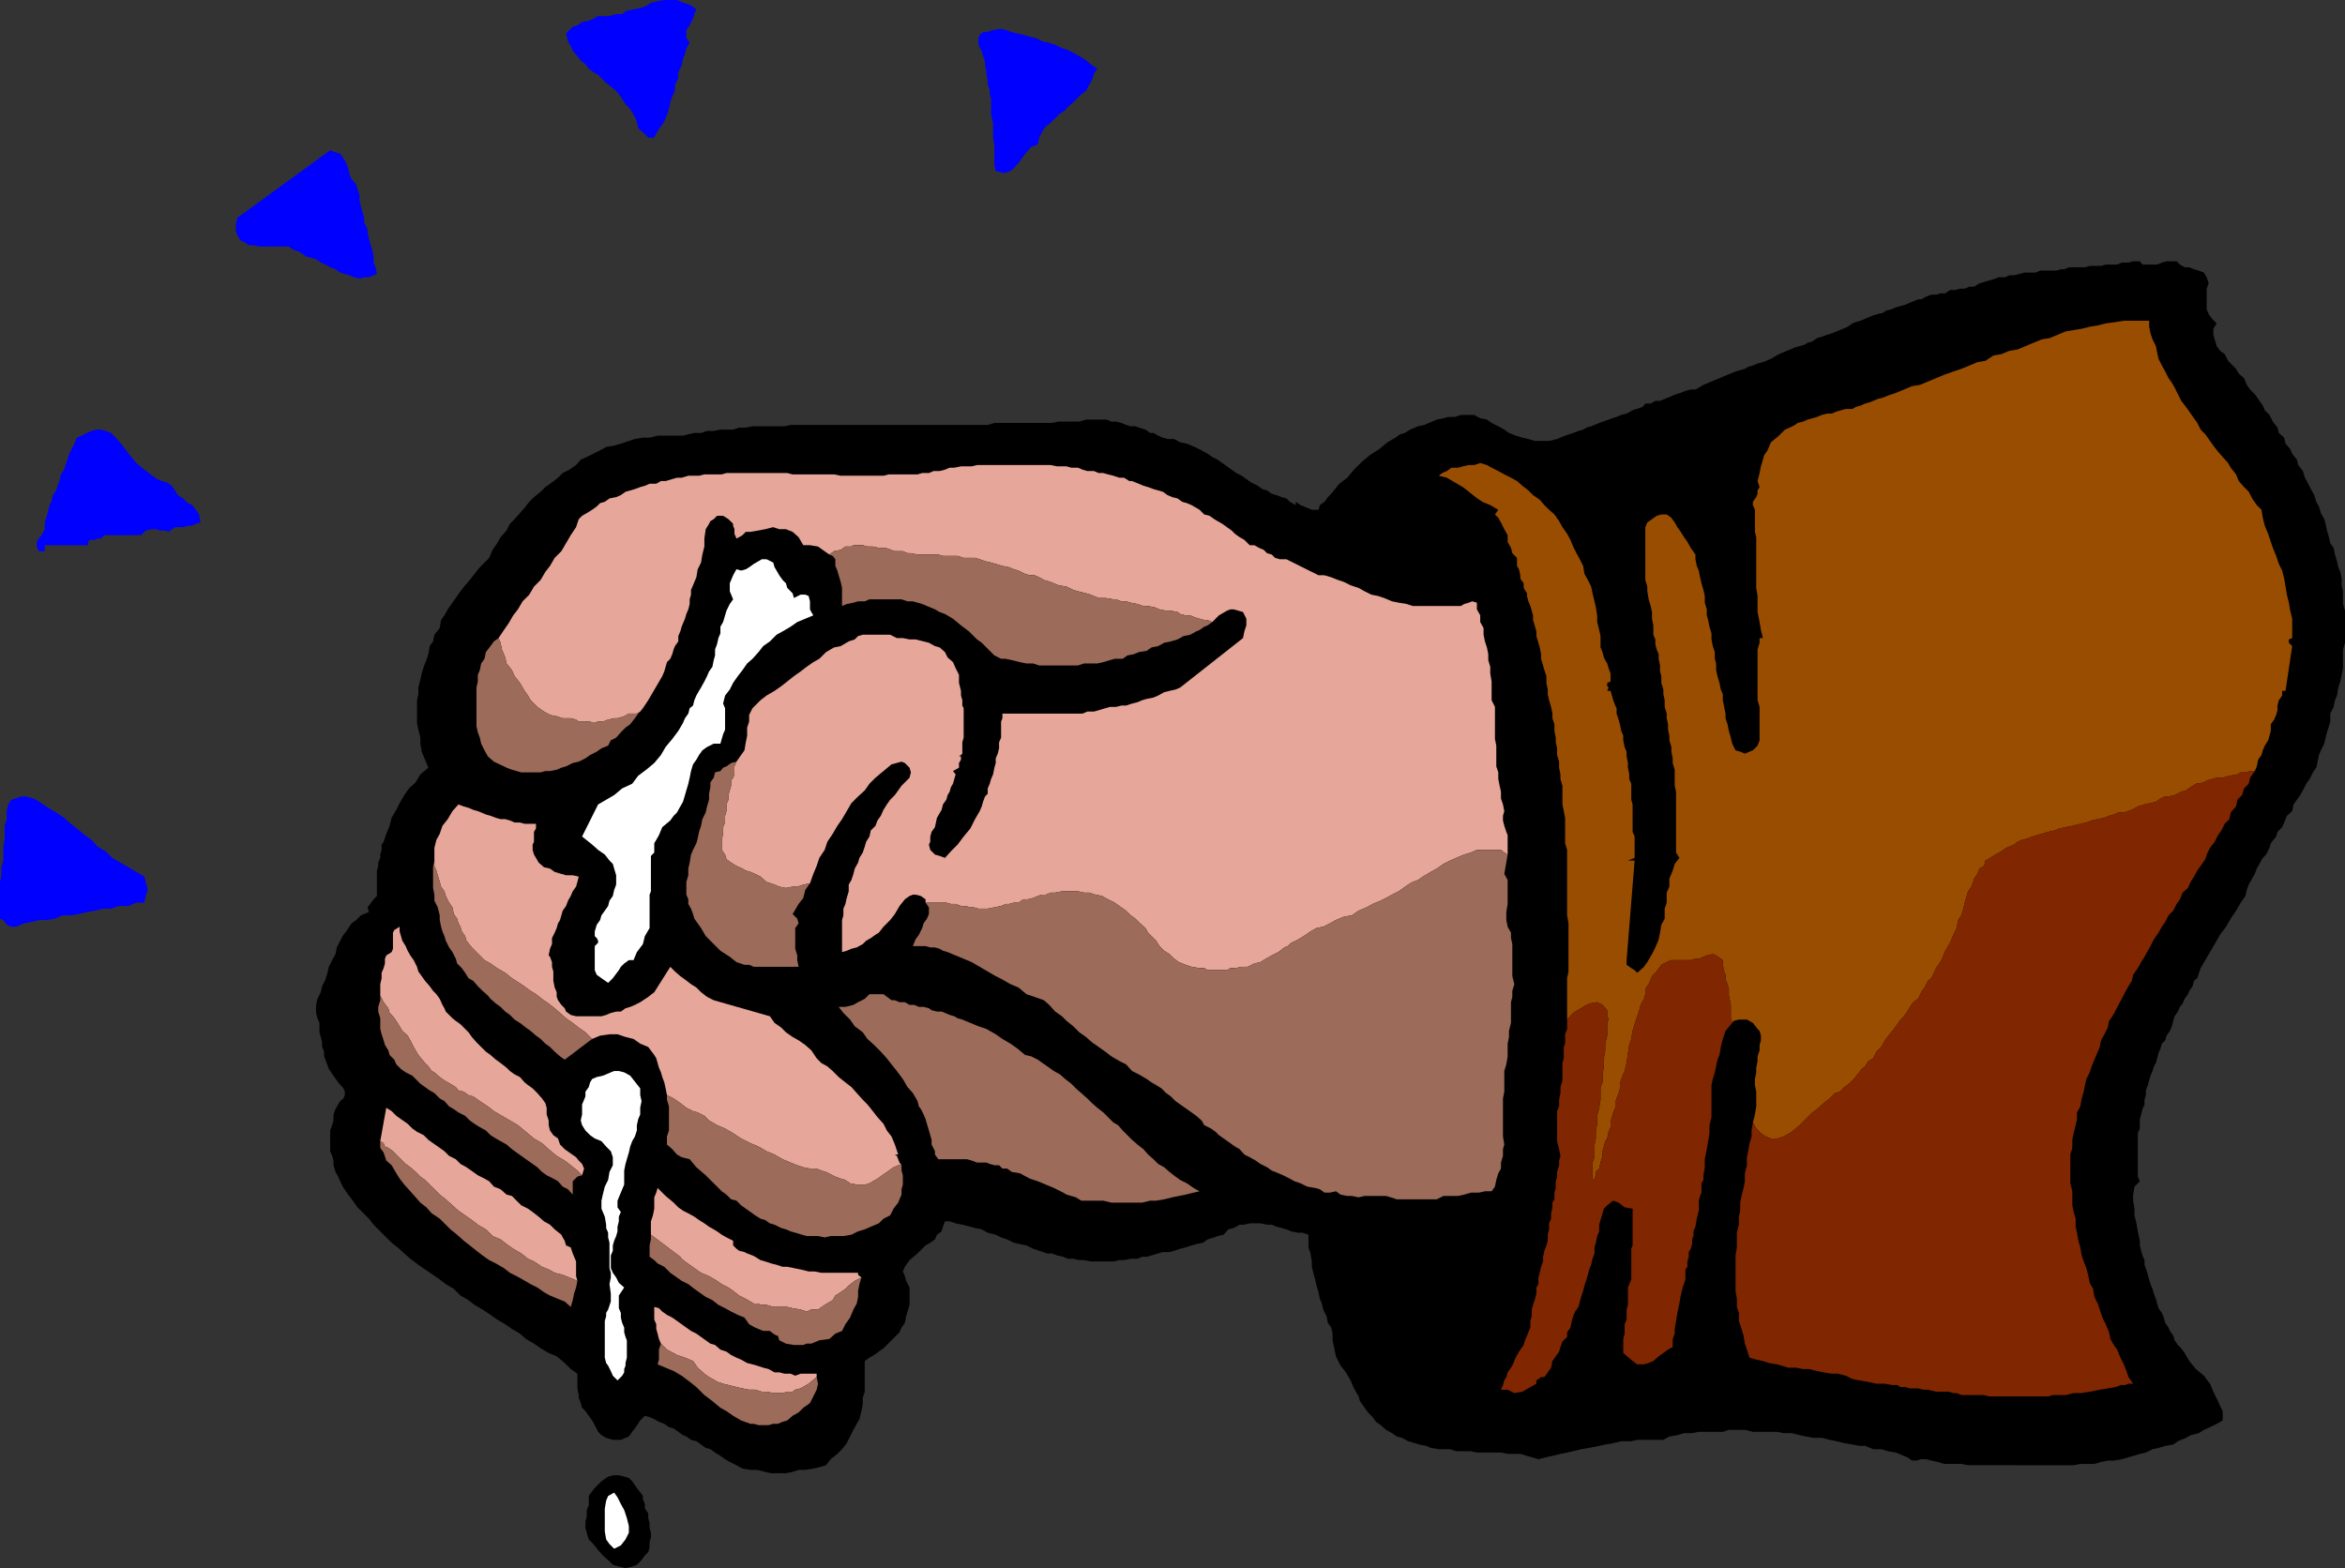 <svg xmlns="http://www.w3.org/2000/svg" width="350.902" height="234.703"><rect width="100%" height="100%" fill="#333333" stroke="none"/><path fill="#00f" d="m104.203 1.402-.3.7-.2.699-.3.5-.2.5-.5.699v1.203l.5.7-.5.8-.203.899-.297.699-.203 1-.5 1v.902l-.5 1v.899l-.398.8-.301.899-.2 1-.3.902-.399 1-1 1.399-.5 1H97l-1-1-.5-.399-.2-1-.3-.703-.398-.7-.301-.5-.7-.698-.5-.801-.5-.7-.398-.5-1.5-1.199-1.203-1.199-.7-.402-.698-.5-.5-.7-.7-.5-.5-.699-.699-.8-.3-.7L85 6.203 84.703 5l1-1 .7-.2.699-.5 1-.198.699-.301.699-.399h1.703l1-.3h.899l.699-.5 2-.399.902-.3.7-.5 1-.2 1-.203h1.898l.902.402 1 .301 1 .7m60 8.897-.5.7-.3 1-.403.703-.5.899-.7.5-1.198 1.199-.801.699-.399.5-.8.5-.7.703-.699.7-.703.5-.5.699-.5 1-.2 1-1 .398-.698.8-.7.903-.5.7-.699.8-.5.399-1 .3-1.203-.3-.2-.899v-2.902l-.198-1.2v-2.199l-.301-1.199v-2.402l-.2-.7v-.699l-.3-.699V12l-.2-.797V10.5l-.199-.7v-.698l-.3-.7-.2-.8-.3-.399-.2-.8v-.7l.2-.5.5-.402h.5l1-.301 1.199-.2.699.2.902.3.801.2.899.203 1 .297.898.203 1 .5 1 .2.902.3 1 .5.7.2 1 .5.898.5.703.398 1 .8 1 .7M53.3 27.602l.2.699.3.902V30l.2.902.203.7.297 1v.699l.5 1v.5l.203.902.2.7.3 1 .2 1v.898l.3.699.2 1-.5.203-.7.297H54.5l-.7.203-.8-.203-.7-.297-.698-.203-.7-.2-.699-.5-.8-.3-.7-.398L48 39.3l-.7-.5-.698-.2-.801-.199-.399-.3-.8-.5-.7-.2-.699-.5h-4.3l-1-.199h-.7l-.703-.5L36 36l-.5-.797-.2-.703v-.898l.2-1L49.402 22.5l.801.3.7.2.5.703.398.7.3.8.2.899.3.699.7.8"/><path d="m330.5 42.402-.297.801v3.098l.297.699.5.703.703.7-.5.8v.899l.2.699.3 1 .5.699.7.5.5 1 .699.703.5.5.398.7.8.699.403 1 .5.699.7.699.5.703.699 1 .3.7.7.699.5 1 .699.898.199.8.8.7.2.902.703.801.297.7.703.898.2.8.699.899.3 1 .5.902.399.801.5.899.3 1 .399.699.3 1 .5.902.2.7.203 1 .297 1 .203.898.5.699.2 1 .3 1 .2.902.3.7.2 1v1l.199.898v1.902l.3 1v4.801l-.3 1V100l-.399 2-.3.902-.2 1.2-.3.699-.2 1-.5 1V108l-.203.703-.297.899-.203.8-.2.899-.5 1-.3.699-.2 1-.198.902-.5.7-.5 1-.5.699-.5 1-.399.699-.5.703-.5.7-.203 1-.797.699-.402 1-.301.699-.7.699-.198.703-.801 1-.2.7-.5 1-.5.5-.398.699-.5.898-.3.8-.403.7-.5.902-.297.801-.203.899-.7 1-.698 1.199-.801 1.199-.7 1.203-.898 1.2-.8 1.398-.7 1.199-.703 1.203-.7 1.2-.5 1.5-.5.398-.198.8-.5.7-.2.5-.5.699-.3.703-.399.5-.3.7-.5.699-.2.699-.203.8-.297.7-.5.699-.203.703-.5.5-.2.7-.3.699-.2.8-.198.7-.301.5-.2.699-.3.699-.2.703-.199.7-.3.8v.7l-.2.699v.699l-.3.699-.2.8-.199.7v1.402l-.3.7v6.5l.3.699-.8.8-.2 1.2v.902l.2 1.2v1l.3 1.199.2 1.199.3 1.402v.7l.2.8.199.7.3.699v.699l.2.5.3 1 .2.699.199.703.3.7.2.699.3.8.399 1.399.5.699.3.703.2.797.5.703.203.5.5.7.2.699.5.699.5.5.5.699.699 1.203 1 1.2 1.199 1 .902 1.199.5 1.199.7 1.402.3.7.399.8v1.399l-.899.5-1 .5-.902.398-.801.5-1.2.3-.698.403-1.2.5-.699.5-1.203.2-1 .3-.898.2-1 .5-.899.199-1 .3-.703.2-1 .3-1.2.2h-.898l-1 .199-1 .3h-2.101l-1 .2H294.5l-1-.2h-2.598l-1-.3-.902-.2-.797-.199h-.703l-.7.2h-.698l-.7-.5-.5-.2-1.199-.5-1.203-.199-1-.3h-1.2l-1.198-.5h-.899l-1-.2L276 216l-1.2-.297-1-.203-1.198-.297h-1.2l-1.199-.203-.902-.2-1.2-.3h-1.199l-1-.2h-3.601l-1.2-.3h-2.398l-.902.3h-3.598l-1 .2H252l-1 .3-1.2.2-.898.5H245l-.898.203h-1.5l-1.2.297-1.199.203-.902.2-1.5.3-1.2.2-1.199.3-.902.2-1 .199-1.2.3-.898.2-1.199.3-1-.3-.703-.2-1-.3h-1.898l-1-.2H221l-.898-.199h-2.2l-.902-.3h-1.7l-1.198-.2-.7-.3-1-.2-.699-.203-1-.297-.902-.5L209 215l-.7-.5-.898-.5-.8-.7-.7-.5-.5-.698-.699-.7-.5-.699-.703-1-.2-.703-.698-1.2-.5-1.198-.7-1.2-.8-1-.7-1.402-.199-1-.3-1.398v-1l-.2-.899-.5-.703-.203-1-.5-1-.2-.898-.3-.7-.2-1-.3-1-.2-.902-.198-.7-.301-1.198v-.801l-.2-1.2-.3-.898v-1.902l-.899-.301h-.699l-1-.2-.703-.3-.7-.2-.8-.198-.7-.301h-.698l-1-.2H187l-.797.2h-.703l-.898.5-.801.199-.7.8-.898.2-.5.203-1 .297-.703.5-1 .203-.7.2-.898.3-.8.2-.899.3-.703.2h-1l-.7.199-1 .3-.698.2h-.7l-.699.3h-1l-1 .2h-.703l-.898.199h-3.399l-1-.2h-.703l-.898-.199h-.801l-.7-.3-.898-.2-.8-.3h-.7l-1.203-.399-.898-.3-1-.5-1-.2-.899-.203-1-.5-.902-.297-.801-.402-1.2-.301-.898-.5-1-.2-.699-.198L144 183.3l-1-.2-.898-.3h-.7l-.3.8-.2.7-.699.5-.3.699-.7.5-.703.402-1.2 1.2-1.198 1-.7 1-.3.699.3.699.2.703.5 1v2.598l-.301 1-.2.699-.199 1-.5.703-.3.7-2.399 2.398-.703.5-.7.5-.698.402-.7.5v4.598l-.3.902v1l-.2 1-.3 1.2-.399.699-.5.898-1 2-.703.902-.7.7-1 .8-.698.899-1 .3-.899.2-1.203.199h-1l-.898.3-1 .2h-2.2l-.902-.2-1.2-.3h-1l-1.198-.2-.899-.5-1-.5-.703-.398-.7-.5-.8-.5-.7-.5-.698-.199-1.399-1-.8-.203-.7-.5-.5-.2-.703-.5-.7-.5-.698-.198-.7-.5-.8-.301-.7-.399-.699-.3-.703-.2-.7.7-.8 1.199-.398.5-.5.699-.5.203-.7.297h-1.199l-1-.297L90 214.8l-.5-.5-.5-1-.398-.7-1-1.398-.5-.5-.2-.703-.3-.797v-.402l-.2-1v-2.2l-1-.699L84.5 204l-1.2-1-1.198-.5-1.2-.7-1-.698-1.199-.7-.902-.8-1.2-.7-1-.699-1.199-.703-1-.7-1.199-.8-1.203-.7-.898-.698-1.2-.7-1-1-1.199-.699-.902-.703-1-.7-1.2-.8-1-.7-1.199-.898-.902-.8-1-.899-.898-.703-2.7-2.7-.699-.898-1-1-.703-.699-.7-1-.698-.902-.7-1-.5-1-.3-.7-.399-.699-.3-1v-.699l-.2-.703-.3-.7v-3.097l.3-.8.2-.7v-.902l.3-.801.399-.7.3-.5.5-.398.2-.5v-.5l-.2-.5-.8-.902-1.399-2-.5-1.398-.203-.5v-.7l-.297-.699V156l-.203-.797-.2-.703v-1.398l-.3-.7-.2-.8v-1.2l.2-.902.5-1 .203-.898.5-1 .297-1 .203-.899.5-1 .5-.902.2-1 .5-1 .5-.899.398-.5.8-1.199.7-.5L54 137l1.203-.5-.203-.7.402-.5.5-.698.5-.5V130.3l.2-.7v-.5l.3-.699v-.5l.2-.699v-.8l.3-.403.399-1.2.5-1.198.3-1.2.7-1.199.5-1L60.5 119l.703-1 1-.898.7-1.2 1.199-1-.5-1.199-.5-1.203-.2-1.2v-.898l-.3-1.199-.2-1v-3.402l.2-.899v-1l.3-1.199.2-.902.3-1 .399-1 .3-.899.2-1.199.5-.703.199-1 .8-1 .2-1.2.5-.698.5-.899.703-1 .7-1 .5-.703.699-.898.699-.801.699-.899.8-1 1.403-1.402.5-1.2.7-1 .5-.898.898-1 .5-1 .699-.699.8-.902.7-.801.703-.898.7-.7 1-.8.699-.7 1-.699.898-.703.703-.7 1-.5 1-.698.7-.801.898-.399 2-1 .902-.5 1.2-.199 1-.3L94.101 66l.898-.297 1.203-.203h1l1.2-.297h3.8L103 65l.902-.2h1l.899-.3h1l1-.2h1.902l.899-.3h1l1-.2h4.8l.899-.198h29.5l1-.301h8.601l1-.2h3.098l1-.3h3.102l.699.3H167l.8.2.7.3.703.2h.7l.5.199 1 .3.699.5h.5l.699.403.699.297.703.203h1l.899.5 1 .2 1.199.5 1 .5.902.5.7.5.8.398 2.797 2 .8.402.7.5.703.5 1 .5.7.5.699.2.699.5.699.199.8.3.7.2.5.5.902.5v-.5l.7.5 1 .398.699.3h1l.199-.698.703-.5.5-.7.5-.5 1.2-1.5 1.199-.902 1-1.2 1.199-1.198 1.199-1 1.402-.899 1.2-1 1.199-.703.699-.5.703-.2.797-.5.703-.3.5-.2.899-.198.699-.301.5-.2.699-.3 1-.2.703-.199h1l.899-.3h2l.898.5 1 .199.703.5 1 .5.899.5.699.5 1 .402 1 .297.902.203 1 .297h2.098l1.199-.297 1.203-.5 1.2-.402.8-.301.7-.2.5-.3.699-.2 1.199-.5 1.402-.5.5-.198.7-.2.699-.3.8-.2.899-.5 1.5-.5.402-.5H247l.703-.402h.7l2.398-1 .699-.2.703-.3.797-.2h.703l1.2-.698 3.597-1.5 1.203-.5 1.399-.399.5-.3.699-.2.699-.3.8-.2 1.2-.5 1.203-.703 2.399-1 1.398-.398.5-.301.703-.2.7-.5.699-.199.8-.3.7-.2 2.398-1 .703-.5.5-.199.7-.203.699-.297.5-.203.699-.297L281 47l.8-.2.403-.3.797-.2.703-.3 1.399-.398.699-.301.5-.2.699-.3h.5l.703-.399.797-.3h.703l.7-.2h.699l.699-.5h.8l.7-.199H294l.703-.3h.7l.8-.5.7-.2.699-.203 1-.297.398-.203h1l.703-.297h.7l.8-.203.7-.2h1.699l.699-.3h2.402l.7-.2h.5l.699-.3H312l.703-.2h1.7l.699-.198h1.699l.699-.301h1l.703-.2h1l.399.5h2.199l.699-.3.703-.2h1.5l.5.5.7.399h.699l.699.3.699.2.8.3.403.7.297.902"/><path fill="#994d00" d="M241 102v-1.2l-.297-.8-.203-.7-.297-.5-.203-.398-.2-.8-.3-.7v-1.699l-.2-.902-.3-1.2v-1l-.2-1.199-.198-.902-.301-1.2-.2-1-.5-1-.5-.898-.199-1.199-.5-1-.5-.902-.5-1-.402-1-.5-.899-.7-1-.5-.902-.698-1-.801-.7-.7-.698-.699-.801-1-.7-.699-.699-.902-.699L227 72l-.898-.5-1-.5-.899-.5-1-.5-.703-.398-1-.301-.898.3h-.801l-.899.2-.699.199h-1l-.703.5-.7.3-.5.403 1.2.297 1.203.703 1.2.7.898.699 1 .8 1 .7 1.199.5 1.203.699-.5.699.5.5.399.703.5 1 .5.899v1l.5.898.199.8.699.7v1.203l.3.5.2.899v.5l.5.699V88l.5.8v.403l.203.797.297.703.203.7.2.699v.699l.3 1 .2.699v.703l.3 1 .2.7.199 1v.699l.3 1 .2.699.3.902v1l.2 1v.7l.199.898.3 1 .2 1v.699l.3.902v1l.2 1v.7L233 112v1l.3 1v.902l.2 1v.7l.3 1v2.8l.2 1 .203 1v3.801l.297 1V137l.203 1.203v7.2l-.203 1v6.199l.902-1 1.5-.899.899-.5L239 150l.8.402.7.801v.7l.203.699-.203.5V155l-.297 1.203v1l-.203 1.2v1.199l-.2 1.199V162l-.3.703v1.899l-.2 1.199L239 167v1.203l-.2 1v1.2l-.198.898v1.902l-.301.797v2.402l.3.2v-.2l.2-.5v-.5l.5-.5.199-.902.3-1v-.7l.2-.698.203-.801.297-.399.203-1 .297-.699V168l.203-.797.2-.703.3-.7v-.698l.2-.7.3-.8.2-.7v-.699l.199-.703.5-1.2.3-1.198.2-1.5.199-1.2.3-.902.2-1.2.3-1 .399-1.198.3-.899.2-.8.5-.903.203-.7v-.8l.5-.7.5-1.198.7-.7.699-1 .8-.402.7-.297H253l.703-.203h.5l1.2-.5.898-.2.5.2 1 .703v.7l.199 1 .203.5v.699l.297.699.203.699v1l.297 1.402v2l.203.7.2-.301.8-.2h1.2l.898.5.699.899.3.3.2.7v.703l-.2.7v.8l-.3.899v.699l-.2 1v.699l-.198 1v.902l.199 1v2.2l-.2 1.199-.3 1.199.5.902.699.7.703.5.797.3h.902l1-.3 1.2-.7 1.199-1 1.902-1.902.7-.5 1-.898.898-.7.8-.8.7-.2.699-.699.703-.5.7-.703.8-1 .399-.5.5-.398.5-.801.699-.399.5-1 .699-.699.703-1.203.797-1 .402-.5 1-1.398.5-.5.5-.7.399-.699.5-.703.699-.5.5-1 .5-.7.5-1 .5-.398.402-.8.301-.7.5-.699.399-.703.5-1.2.699-1.198.5-1.2.5-1 .199-1.199.5-.703.3-1 .2-.898.203-.7.297-1 .5-.699.203-.5.2-.703.5-.7.3-.8.7-.398.199-.801.699-.399.8-.5.899-.5.703-.5 1.2-.5.5-.402.699-.297.8-.203.7-.297.699-.203.699-.2 1-.3.902-.2.801-.3.899-.2 1-.198 1.199-.301.902-.2.797-.3.902-.2 1-.199.7-.3.699-.2.699-.3h.8l1.2-.399.902-.5 1-.3.899-.2.8-.203.7-.5.699-.297h.5l.902-.203 1-.5.7-.2.699-.5.8-.5 1.2-.198.402-.301.797-.2.703-.199h.899l1-.3 1.199-.2.5-.3H336l.703-.2h.7l.3-.699.2-1 .5-.703.199-.7.3-.698.5-.801.399-1.399v-1l.5-.699.3-.703.2-.7v-.698l.199-.801.5-.7v-.699h.5l1-6.699-.5-.5v-.5l.5-.203v-2.898l-.297-1.2-.203-1.199-.297-1.203-.203-1.2-.2-1.198-.3-1.2-.5-1-.398-1.199-.5-1.203-.301-.898-.399-1.2-.5-1.199-.3-1.203-.2-1.2-.699-.698-.703-1-.5-1-.7-.7L335 72l-.398-1-.801-1-.399-.7-.8-.898-.7-.8-.699-.899-.5-.703-.703-1-.7-.7-.5-1-.5-.698-.698-1-.5-.7-.7-.902-1-2-.402-.7-.5-.698-.5-1-.5-.899-.5-1-.2-.902-.198-1-.5-1-.301-.899-.2-1V48h-3.8l-1.2.203-1.5.2-1.199.3-1.199.2-1.203.3-2.398.399-2.399 1-1.203.199-3.598 1.5-1.199.199-1.203.5-1.2.203-1.198.797-1.2.203-1.199.5-1.203.5-1.2.399-1.398.5-1.199.5-1.203.5-1.2.5-1.198.199-2.399 1-1.203.402-.7.297-.8.203-.7.297-.5.203-.698.2-.7.3-.699.2-.5.3h-1l-.703.2-.7.199-.698.3h-.7l-.8.2-.7.3-.699.2-.703.199-.7.3-.8.2-.398.3-.801.399-.7.3-.5.5-.398.403-1.203 1-.5 1.2-.5.699-.2.699-.3 1-.2 1L263 72l.3.902-.3.5v.5l-.2.5-.5.7v.5l.302.699v3.3l.199.801V88l.199 1.203v2.399l.3 1.5.2 1.199.3 1.199h-.5v.703l-.3 1v7.598l.3 1v5l-.3.8-.7.7-.5.199-.698.3-.7-.3-.699-.2-.5-1-.203-.898-.297-1-.203-1-.297-.902v-.7l-.203-1-.2-1v-.898l-.3-.699-.2-1-.3-1-.2-.902v-1l-.198-.7v-1l-.301-.898-.2-1v-.902l-.3-1-.2-1-.199-.7v-.898l-.3-1v-1l-.2-.902-.3-1-.2-.899-.199-1-.3-.699-.2-1V83L253 82l-.5-.898-.5-.7-.5-.8-.5-.7-.398-.699-.5-.703-.7-.5h-.8l-.7.203-.699.5-.703.5-.297.7V86.8l.297 1v.699l.203 1.203.297 1 .203.899v1l.2 1V95l.3.703v.7l.2.8.3.7v.699l.2 1v.898l.199.703v1l.3 1v.7l.2.898v1l.3 1v.699l.2.902v.801l.199.899v.699l.3 1v.699l.2 1v.703l.3 1v2.399l.2.898v9.102l.5.8-.7.899-.3 1-.5 1.199v1.203l-.399.899v1.5l-.3.898v1.5l-.5.902-.2 1.2-.199 1-.5 1.199-.5 1L246.5 144l-.5.703-1 .899-.398-.399-.5-.3-.7-.5v-.7l1.2-14.902h-1l1-.399v-3.199l-.301-.703v-4.098l-.2-.699v-2.402l-.3-.7v-.699l-.2-1v-.699l-.199-1v-.703l-.3-.7-.2-1v-.698l-.3-.7-.2-1-.199-.699-.3-.902V106l-.2-.398-.3-.801-.2-.7-.203-.699h-.5l.203-.5-.203-.199v-.5l.5-.203"/><path fill="#802600" d="m287 149.5-.7.5-.5.703-.398.7-.5.699-.5.5-1 1.398-.402.5-.797 1-.703 1.203-.7.7-.5 1-.698.398-.5.8-.5.399-.399.5-.8 1-.7.703-.703.5-.7.7-.698.199-.801.8-.899.7-1 .898-.699.5-1.902 1.902-1.2 1-1.199.7-1 .3H265l-.797-.3-.703-.5-.7-.7-.5-.902-.198 1.203v.899l-.301 1-.2 1.199-.199.902v1.2l-.3 1.199v1.199l-.2 1-.3 1.199-.2 1v1.203l-.199.899v1.199l-.3 1.199v2.203l-.2 1.2v5.3l.2 1.2v1.199l.3.898v1.203l.399 1.2.3 1 .2 1.199.3.898.399 1.203 1 .297 1 .203.902.297 1.2.203.699.2 1 .3h1.199l1 .2h.902l1.2.3 1 .2 1.199.199H275l1.203.3 1 .5 1 .2 1.2.199 1.398.3H282l1.203.2h.7l.5.3h.699l.699.2H287l.8.199h.7l1.203.3h1.899l.699.2h.5l.699.3h3.402l.7.2h8.898l.703-.2h1.899l1.199-.3h1.199l1.203-.2 1.5-.3 2.399-.398.699-.301H318l.5-.2h.703l-.703-1-.297-.898-.402-1-.5-1-.5-1.203-.5-.7-.5-.898-.2-1-.5-1.199-.5-1-.398-1.203-.3-.898-.5-1-.2-1.2-.5-.902-.203-1-.297-1.2-.402-1-.301-.898-.2-1.199-.3-1-.2-1.203-.198-.898v-1.2l-.301-1-.2-1v-2.101l-.3-1.2v-4.3l.3-1v-1.2l.2-1 .3-1.199.2-.902v-1l.5-.898.199-1.2.3-1 .2-1 .203-.902.5-1 .297-.898.402-1 .301-.7.5-1.199.2-1 .5-.902.5-1 .199-1 .5-.7.5-.898.398-.8.5-.903.5-1 .5-.898.5-.801.203-.899.7-1 .5-.902.5-.797.5-.902.398-.7.5-1 .699-1 .5-.898.5-.703.5-1 .703-.7.5-1 .5-.698.399-1 .8-.7.399-.902.5-.797.5-.902.5-.7.699-1 .203-.699.5-1 .7-.902.5-1 .5-.7.5-1 .699-.698.199-1 .8-.899.2-1 .699-.703.3-1 .7-.7.203-.898.7-1h-.7l-.703.2h-.7l-.5.3-1.198.2-1 .3h-.899l-.703.2-.797.199-.402.3-1.2.2-.8.5-.7.5-.699.199-1 .5-.902.203h-.5l-.7.297-.698.5-.801.203-.899.2-1 .3-.902.5-1.2.399h-.8l-.7.3-.698.2-.7.3-1 .2-.902.199-.797.3-.902.2-1.2.3-1 .2-.898.199-.8.3-.903.2-1 .3-.7.2-.698.203-.7.297-.8.203-.7.297-.5.402-1.199.5-.703.5-.898.5-.801.5-.7.399-.199.8-.699.399-.3.8-.5.7-.2.703-.203.5-.5.7-.297 1-.203.699-.2.898-.3 1-.5.703-.2 1.2-.5 1-.5 1.199-.698 1.199-.5 1.199-.399.703-.5.7-.3.699-.403.8-.5.399-.5 1-.5.699-.5 1m-35.7-5.797h-1.198l-.7.297-.8.402-.7 1-.699.7-.5 1.199-.5.699v.8l-.203.7-.5.902-.2.801-.3.899-.398 1.199-.301 1-.2 1.199-.3.902-.2 1.2-.199 1.5-.3 1.199-.5 1.199-.2.703v.7l-.199.699-.3.8-.2.7v.699l-.3.699-.2.703L241 168v.703l-.297.7-.203 1-.297.398-.203.8-.2.7V173l-.3 1-.2.902-.5.5v.5l-.198.5v.2l-.301-.2V174l.3-.797v-1.902l.2-.899v-1.199l.199-1V167l.3-1.2.2-1.198v-1.899l.3-.703v-1.2l.2-1.198v-1.2l.203-1.199v-1L240.5 155v-1.898l.203-.5-.203-.7v-.699l-.7-.8-.8-.403-1.2.203-.898.5-1.5.899-.902 1V154l-.297.8v1.403l-.203.5v1.7l-.2.699v2.601l-.3 1v.899l-.2 1v1l-.3.699v4.5l.3 1.199.2 1-.2.703v.7l-.3 1v.699l-.2.699v1l-.198.699v1l-.301.5v.703l-.2.899v.8l-.3.7V184l-.2.8v.903l-.199.7-.3.8-.2.899v.699l-.3.8-.2.899-.199.703v1l-.3.5v.899l-.2.8-.3.899-.2.699v1l-.203.703v1l-.297.7-.203.5-.297.699-.203.699-.7 1-.5.902-.5 1.2-.698 1-.2.699-.3.5-.2.699-.3.699h1l1 .5 1.199-.2 1.199-.698.902-.5v-.5l.301-.2.399-.3h.5l1-1.399.199-1 .5-.703.5-.7.199-.698.3-.801.7-.7v-.699l.5-.699.203-1 .2-.703.3-.7.5-.698.2-.801.199-.7.3-.898.2-.8.3-.903.2-.7.199-.8.3-.7.2-.898.3-.8v-.899l.2-.703.199-1 .3-.7v-1l.2-.698.3-1 .2-.7.5-.5.5-.402.402-.297.801.297.899.703 1.199.2v5.5l-.2.5v4.597l-.5 1.203v2.598l-.199.699v1.5l-.3.703v1.399l-.2.8v2.098l1.399 1.203.699.5h1l.703-.203.7-.297.8-.703 1.399-1 .699-.398v-1.2l.3-.8v-.7l.2-1.199.199-1.203.3-1.398.2-1.2.3-1.199.403-1.203V190l.297-.398v-.801l.203-.7v-.699l.297-.5.203-.699v-.703l.2-.5v-.7l.3-.698.2-1.2.3-1.199v-1.5l.2-.703.199-.5v-1.398l.3-.5v-.7l.2-1.199V173.5l.3-1.5.399-2.398v-1.2l.3-1.199v-4.8l.2-.903.3-1 .2-.898.199-1 .3-.7.2-1.199.3-1.203.403-1.2 1-1.198-.203-.7v-2l-.297-1.402v-1l-.203-.7-.297-.698v-.7l-.203-.5-.2-1v-.699l-1-.703-.5-.2-.898.2-1.199.5h-.5l-.703.203h-1.7"/><path fill="#e6a699" d="M192.5 83.703h-1l-.7-.203-.5-.5-.698-.2-.5-.5-.7-.3-.699-.398H187l-.797-.801-.703-.399-.7-.5-.5-.5-1.398-1-.699-.402-.5-.297-.703-.5-.797-.203-.703-.7-.5-.3-.7-.398-.698-.301-.7-.2-.699-.5-.8-.199-.7-.3-.703-.5-1.398-.399-.801-.3-.7-.2-.699-.3-1-.403H169l-.797-.5h-.703l-.898-.297L165.8 71l-.7-.2h-.699l-.699-.3h-1l-.703-.2-.7-.3h-1l-.698-.2h-1.399l-1-.198h-11l-.8.199H143.8l-1 .199h-.7l-.699.3-.8.2h-.899l-.703.3h-1l-.7.2H133l-.797.203h-6.402l-1-.203h-6.2l-.8-.2h-9.098L108 71h-2.598l-.8.203H103l-1 .297h-.7l-.698.203-1 .297h-.7l-.699.402h-1l-.703.301-.7.2-.8.3-1.398.399-.7.5-.699.3-1 .2-.703.5-.7.199-.5.5-.698.5-.801.5-.7.402-.5.5-.398 1.2-.8 1.199-.7 1.199L84 82.5l-1 1-.7 1.203-.698.899-.7 1.199-1 1L79.203 89l-1 1-.703 1.203-.7.899-.698 1.199-.7 1-.8 1.199.3.703.2 1 .5 1.2.199.898.8 1 .399.902.8 1 .7 1.2.5.699.402.699 1 1 1 .699.899.5 1 .203.902.297h1.2l.8.203.399.297H88.3l.5.203.699-.203h.703l.797-.297.902-.203h.5l1-.297.7-.402H95.3l.5-.301.402-.5.797-1.2.703-1.198 1.399-2.399.3-.703.399-1.398.5-.5.3-.7.2-.699.199-.5.5-.703v-.797l.3-.703.2-.7.203-.5.297-.698.203-.7.297-.699.203-.8v-.7l.2-.703v-.7l.3-.698.5-1.2.2-1.199.5-1 .199-1.203.3-1.2v-1.198l.2-1.399.5-.8.199-.403.5-.297.5-.5h.902l.797.5.703.7v.3l.2.5v.7l.3.699.399-.2.5-.3.5-.5h.699l1.199-.2 1-.199 1.203-.3.899.3h1l1 .399.898.8.703 1.2h1l1.2.199.699.5 1 .699.699-.5 1-.2.699-.5h.902l.301-.198h1.399l.699.199h.8l.899.199h1l1.402.5h1.2l.699.3h.5l1 .2h3.101l.7.203h2.199l.902.297h1.7l.699.203.8.297.899.203.699.2 1 .3 1 .2.703.3.7.2 1 .5.699.199h.699l.699.3.703.399 1 .3 1.2.5 1.199.2 1 .5.699.199 1.199.3.703.2 1.2.5h1l1.199.203H167l.8.297h.7l.703.203 1 .2.899.3h.699l1 .2.699.3 1 .2h.703l1 .199.399.3.8.2h.7l.699.3.699.2.703.199h.5l.7.3 1-1 1.199-.699.5-.199h.5l1.398.399.5 1v1l-.297.898-.203 1-9.398 7.402-.7.301-.902.2-.797.199-.902.5-.7.3-1 .2-.699.199-.699.3-.8.2-.903.3h-.7l-.8.2h-.898l-.7.199-1 .3-.699.2h-1l-.703.3h-12v.7l-.2.5v2.402l-.3.7V112l-.2.8-.3.7v.703l-.2.7-.198 1-.301.699-.2.699-.3.699v.8l-.399.403-.3.797-.2.703-.3.7-.7 1.199-.699 1.398-1 1.203-.902 1.2-1 1-.899 1-.8-.301-.7-.2-.699-.699-.203-.8.203-.403v-.797l.2-.703.5-.7.3-1.398.7-1.199.199-.8.5-.7.199-.703.3-.5.2-.7.3-.5.399-1.398-.398-.5.898-.5v-.699l.3-.5v-.5h-.3l.3-.203.2-.2v-1.698l.203-.7V106l-.203-.398v-.801l-.2-.7v-.699l-.3-1.199V101l-.5-1-.398-.898-.801-.7-.399-.8-.8-.7-.7-.199-.902-.5-.797-.203-1.203-.297h-.898l-1-.203h-.899l-1-.5h-4.101l-.7.203-.5.5L127 96l-1.2.703-1 .2-1.198.699-1 1-.899.5-1 .699-.902.699-1 .703-1 .797-.899.703-1 .7-1.199.699-.902.699-1.2 1.199-.5 1v1l-.3.902v1.2l-.2 1-.199 1.199-.5.699-.699 1-.3.703v1.2l-.2.5-.3.398v.8l-.2.7L109 119v.703l-.297.7v1l-.203.699v1l-.297.699v1l-.203.902v1.5l.5.7.203.699.7.5.8.5.899.398.5.3.699.2.699.3.8.403.903.797 1.2.402.699.301 1 .2 1-.2h.699l.902-.3 1-.2.5-1.402.5-1.2.399-1.199.8-1.199.399-1.203.8-1.2.7-1.198.699-1 .703-1.2.7-1.199 1-1 1-.902.699-1 .898-.899 1.203-1 1.2-1 1.5-.402.5.203.699.7.199.699-.2.8-1.199 1.2-1 1.398-.699.703-.5.7-.5.8-.402.899-.5.699-.301.8-.7.7-.198.902-.5.797-.2.703-.3.899-.5.8-.2.7-.5.898-.199.8-.3.903-.403.7v1l-.297 1-.203.898-.297.699v1l-.203.703v4.797l.703-.2.7-.3.8-.2.899-.5.5-.5.699-.398.699-.5.5-.3.703-.899 1-1 .7-.902.699-1.2.8-1 .7-.5.5-.199H137l.8.2.7.5v.5h3.102l.699.199H143l.8.3h.7l.703.2h.5l.7.199h1.398l2-.398.699-.301h.5l.703-.2h.7l.699-.5h.699l.8-.199.7-.3.5-.2h.699l.703-.3h.7l1-.2h2.398l.902.2H163l.902.3 1 .2.899.5 1 .5.699.5 1 .699.703.699.7.5.699.703.8.7.399.699L173 140.8l.5.8.703.7.797.5.703.699.7.5 1 .402.898.301 1.199.2h.703l.5.3h2.899l.5-.3h.699l1-.2h.902l1-.5.899-.203.8-.5.899-.5 1-.5.902-.7.5-.198.5-.5.7-.301.699-.399.8-.5.7-.5.898-.5 1-.199 1-.5.902-.5 1.2-.5L202.3 137l1-.7 1.199-.5.902-.5 1.2-.5.8-.398.899-.5 1-.5.699-.5.703-.5.7-.402.8-.297.7-.5 1.199-.703.898-.5 1-.7 1-.5.902-.398 1.2-.5 1-.3.898-.399h3.602l.5.399.5.3V125l-.2-.5-.3-.898-.2-.801v-.7l.2-.699-.2-1-.3-.902v-1l-.2-.898-.199-1v-1l-.3-.899v-3.101l-.2-1V105.8l-.5-1V102l-.203-1.2v-1l-.297-1v-.898l-.203-1-.297-.902-.203-1v-1l-.5-.898v-1l-.5-.899v-1l-.7-.203-.5.203-.698.2-.5.3h-7.2l-.902-.3-1.2-.2-1-.203-1.198-.5-.899-.297-1-.203-1-.5-.902-.5-1.2-.398-1-.5-.898-.301-1-.399-1-.3h-.902l-4.801-2.399"/><path fill="#9c6b59" d="M223.703 127.203H221l-.898.399-1 .3-1.2.5-.902.399-1 .5-1 .699-.898.5-1.2.703-.699.5-.8.297-.7.402-.703.5-.7.5-1 .5-.898.5-.8.399-1.2.5-.902.5-1.2.5-1 .699-1.198.203-1.2.5-.902.5-1 .5-1 .2-.898.5-.7.5-.8.5-.7.398-.699.3-.5.5-.5.2-.902.699-1 .5-.899.5-.8.5-.899.203-1 .5h-.902l-1 .2h-.7l-.5.3h-2.898l-.5-.3h-.703l-1.2-.2-.898-.3-1-.403-.699-.5-.703-.7-.797-.5-.703-.698-.5-.801-1.2-1.2-.398-.699-.8-.699-.7-.703-.699-.5-.703-.7-1-.698-.7-.5-1-.5-.898-.5-1-.2-.902-.3h-.797l-.902-.2h-2.399l-1 .2h-.699l-.703.3h-.7l-.5.2-.698.3-.801.2h-.7l-.699.5h-.699l-.703.199h-.5l-.7.3-2 .399h-1.398l-.699-.2h-.5l-.703-.198h-.7l-.8-.301h-.7l-.698-.2H138.5l.5.7v1l-.297.699-.5.703-.203.7-.5 1-.5.699-.398 1h1.898l.703.199h.7l.699.199.5.3.699.2 1.199.5 1.203.5 1.2.5 1.199.703 2.398 1.399 1 .5 1.203.699 1.2.5 1.199 1 1.199.402 1.402.5.797.7.902 1 1 .699.7.699 1 .8.898.899 1 .703.902.797 1 .703 1 .7.899.699 1.199.699 1 .5.902 1 1 .5 1.2.699.699.5.699.402.8.5.7.7.703.5.7.699.699.5 1 .699 1.398 1 .8.703.403.7 1 .5.7.5.5.5 1 .699 1.398 1 .699.398.703.8.797.403.902.5.7.5 1 .5.699.5 1 .399.699.3 1 .5.703.399.899.3 1 .5 1.199.2.699.199.703.5H199l.902-.2.7.5 1 .2h.699l1 .203.902-.203h3.2l.699.203.898.297h6l1-.5h2.203l.899-.2 1-.3h1.199l.902-.2h1l.5-.698.2-1 .3-1 .399-.7V174l.3-1v-1l.2-.7-.2-1.198v-5.7l.2-1v-3.101l.3-1 .2-1.2v-1.898l.199-1v-.902l.3-1.2V150l.2-.797v-.902l.3-1-.3-1.2v-4.8l-.2-.899v-.8l-.5-.899-.199-1V136.5l.2-1.2v-3.597l-.5-.902.5-2.899-.5-.3-.5-.399h-.899m-109.903 4-.8-.402-.7-.301-.698-.2-.5-.3-.899-.398-.8-.5-.7-.5-.203-.7-.5-.699v-1.5l.203-.902v-1l.297-.7v-1l.203-.699v-1l.297-.699V119l.203-.7.2-.698v-.801l.3-.399.2-.5v-1.199l.3-.703-.8.203-.7.5-.5.2-.402.5-.801.199-.2.8-.5.7v.699l-.198 1v.902l-.301 1-.2.899-.5 1-.199 1-.3.898-.2 1-.199.703-.5 1-.3.7-.2 1.199L103 130v1l-.297 1v1.902l.297.7v.699l.402.699.301.8.2.7.5.703.5.7.699 1.199 2.199 2.199 1.402.902 1 .797 1.2.402h.699l.699.301h6.699l-.2-1V143l-.3-1v-3.098l.5-.699-.2-.703-.698-.7.199-.3.699-1.2.703-.898.297-1.199.703-1-1 .2-.902.3h-.7l-1 .2-1-.2-.699-.3-1.199-.403-.902-.797M150 84.703l-1-.3-.7-.2-.898-.203-.8-.297-.7-.203h-1.699l-.902-.297h-2.2l-.699-.203h-3.101l-1-.2h-.5l-.7-.3h-1.199L132.5 82h-1l-.898-.2h-.801l-.7-.198h-1.398l-.3.199h-.903l-.7.5-1 .199-.698.5.5.203.398.5v1l.3.7.2.699.3 1 .2.898v2.703l.703-.3 1-.2.7-.203h1l.699-.297h4.8l.899.297h.8l.7.203.699.2.703.3.5.2.7.3.699.399.8.3 1.2.7 1.199 1L145 94.5l1.203 1.203.7.5 1.898 1.899 1 .5h.699l.902.199 1.2.3 1 .2h1l.898.3h5.8l.903-.3h2l.899-.2 1-.3.699-.2H168l.703-.5 1-.199.7-.3 1.199-.2.699-.5 1-.199.902-.5 1-.203 1-.297.899-.5 1-.203.898-.5.5-.2.703-.5.5-.198.7-.5-.7-.301h-.5l-.703-.2-.7-.199-.698-.3h-.7l-.8-.2-.399-.3-1-.2h-.703l-1-.199-.7-.3-1-.2h-.698l-.899-.3-1-.2L168.5 90h-.7l-.8-.297h-.398l-1.2-.203h-1l-1.199-.5-.703-.2-1.2-.3-.698-.2-1-.5-1.2-.198-1.199-.5-1-.301-.703-.399-.7-.3h-.698l-.7-.2-1-.5-.699-.199-.703-.3-1-.2M86.602 108l-.399-.297-.8-.203h-1.2l-.902-.297-1-.203-.899-.5-1-.7-1-1-.402-.698-.5-.7-.7-1.199-.8-1-.398-.902-.801-1-.2-.899-.5-1.199-.199-1-.3-.703-.7.5-.5.703-.699.899-.203 1-.5.699-.2 1-.3.699v1l-.2.902v5.801l.2.899.3.8.2.899.5 1 .5.902.902.797 1.5.703.399.2.8.3 1.399.399h2.902l.7-.2h.699l1-.199.699-.3.703-.2 1-.5.899-.203 1-.5.699-.5 1-.5.699-.5 1-.398.402-.801.801-.399.7-.8.699-.7.699-.5.699-.902.5-.7.703-.8-.402.5-.5.3h-1.2l-.699.403-1 .297h-.5l-.902.203-.797.297H89.5l-.7.203-.5-.203h-1.698"/><path fill="#00f" d="m25.703 72.703.5.7.399.699.8.5.7.699.699.3 1 1.399.199 1.203-.7.2-.698.3h-.5l-.7.2h-1.199l-1 .699-.5-.2H24l-.7-.199h-.5l-1 .2-.698.699h-5.5l-.5.5h-.5l-.399.199h-.8l-.2.3v.5h-6.5v.899h-.902l-.301-.7v-.698l.3-.5.403-.5.5-.899v-1l.297-1 .203-.703.2-.898.3-.5.2-1 .5-.7.199-.699.3-.703.2-1 .5-.7.199-.698.3-.801.2-.7.3-.699.399-.699.3-.703.2-.5.703-.297.797-.402.703-.301.7-.2h.699l.699.2.8.3.899.903 1 1.2.902 1.199 1 1.199 1.2 1 1.199.902.699.5.703.297.797.203.703.5"/><path fill="#fff" d="m118.8 89.5 1-.5h.7l.5.203.203.797v1.203l.2.399.3.5-1.203.5-1.2.5-1 .699-1.198.699-.899.5-1 1-1 .703-.703.899-.898 1-.801.699-.7 1-.699.902-.699 1-.5 1-.703.899-.297 1.199.297.699v3.203l-.297.7-.203.699-.2.699h-1l-1 .5-.698.5-.5.699-.399.703-.5.7-.3 1-.2 1-.203.898-.297 1-.203.699-.297 1-.402.703-.5.899-.5.5-.5.699-1.2 1-.5 1.199-.398.703-.3.5v1.399l-.5.5v5.3l-.2.5v5l-.703 1.2-.297 1.199-.902 1.199-.5 1.203h-.7l-.699.5-.5.5-.3.5-.899 1.2-.703.699-1-.7-.7-.5-.3-.699v-3.601l.5-.5v-.301l-.2-.399-.3-.3v-.7l.3-1 .5-.699.2-.703 1-1.398.203-.801.5-.7.2-.898.3-.8V131l-.3-1-.2-.7-.5-.5-.703-.898-1-.699-.898-.8-.5-.403-1-.797 2.398-4.8 1.203-.7 1.2-.703 1.199-1 1.5-.7.898-1.198 1.203-.899 1.2-1 1-1.203.699-1.2 1-1.198.898-1.2.703-1.199.297-.703.5-.7.203-.8.5-.398.2-.801.3-.7.399-.699.3-.5.5-.902.399-.797.3-.703.5-.7.2-1 .199-.698v-.899l.3-.8.2-.903.3-.7v-1l.403-.698.297-1 .203-.7.5-1 .5-.699-.5-1.203v-1.2l.5-1.198.5-.899.7.2.699-.2.5-.3.699-.5.699-.403.5-.297h.703l1 .5.2.7.3.5.399.699.5.699.5.5.199.699.8.8.2.7"/><path fill="#e6a699" d="m68.602 120.402-.899 1-.703 1.2-.797 1-.402 1.199-.5.902-.301 1.2v2.699l.3.699.2.699.3 1 .2.703.5.7.203.699.5 1 .5.699.2 1 .5.699.199.703.3.5.2.7.5.699.199.699.8 1 1.2 1.199.699.703.902.5 1 .7 1.2.699 1 .8 1.398.899.703.5.7.5.8.5.899.699 1 .703.898.7.8.699.903.8 1 .7.899.699 1 .699 1 1 1.199-.5 1.402-.2h1.2l1.199.403 1.199.297 1 .703 1.199.5.902 1.2.301.5.399 1.398.3.699.2.703.3.797.2.902.199 1 1 .5 1 .7.902.699 1 .5.7.199 1 .5.699.703 1.199.7 1.199.5 1.203.699 1.2.8 1.398.7 1.199.5 1.203.699 1.2.5 1.199.699 1.199.5 1 .402.902.301 1 .2h1l.7.3.699.2 1.398.699.8.3.7.2.703.5 1 .199h1.2l.699-.2.5-.3.699-.399.699-.5 1-.699.703-.5.7-.3h.5l-.301-.403-.399-1-.3-.2h.5l-.5-1.5-.5-1.198-.7-.899-.5-1-.902-1-.7-.902-.8-1-.7-.7-.898-1-.8-.898-.903-.703-1-.797-.898-.902-.801-.7-.899-.5-.699-.699-.8-1.199-.903-.8-1-.7-.898-.5-1-.703-.7-.7-1-.698-.699-1-8.402-2.399-1-.5-.899-.703-.699-.7-.8-.5-.903-.698-.7-.5-.8-.7-.7-.699-2.398 3.797-.902.703-1.2.797-.8.402-.7.301-.698.2-.7.5h-.699l-.8.199-.7.3-.703.2h-3.797l-.8-.2-.7-.5-.203-.5-.5-.5-.5-.699-.2-.5v-.703l-.3-.7-.2-1v-1.398l-.198-.699V144l-.301-.797-.2-.203.2-1 .3-.7v-.898l.399-.8.3-.7.2-.699.3-.5.2-.703.203-.7.5-.698.297-.801.402-.7.301-.699.5-.699.2-.703.199-.797-.899-.203h-1l-.703-.2-1-.3-.7-.5-.898-.2-.8-.698-.399-.7-.3-.5-.2-.699v-.8l.2-.403v-1.5l.3-.5v-.7H78.5l-.7-.198H77l-.7-.301-.698-.2h-.7l-.699-.199-.8-.3-.7-.2-.703-.3-.5-.2-.7-.199-.698-.3-.7-.2-.8-.3"/><path fill="#9c6b59" d="m132 175.902-.7.5-.698.399-.5.3-.7.2h-1.199l-1-.2-.703-.5-.7-.199-.8-.3-1.398-.7-.7-.199-.699-.3h-1l-1-.2-.902-.3-1-.403-1.2-.5-1.199-.7-1.199-.5-1.203-.698-1.2-.5-1.398-.7-1.199-.8-1.203-.7-1.2-.5-1.198-.699-.7-.703-1-.5-.699-.2-1-.5-.902-.698-1-.7-1-.5v.7l.3 1v3.601l-.3.899v1.199l.8.699.7.8.699.403 1.203.297 1 1.203 1.399 1.2L108 178.3l.703.5.7.699.8.203.7.7 2.097 1.5.8.5.7.199.703.5.7.199 1 .5.699.199.699.3.699.2 1 .3.703.2h1.7l1 .203.898-.203h1.902l1.2-.2 1-.5 1-.3.898-.398 1.199-.5.703-.7 1-.5.5-1 .7-.902.199-.5.3-.7v-.8l.2-.7v-1.398l-.2-.699v-.8h-.5l-.699.3-.703.5-1 .7m-64.797-40.8-.5-1-.203-.7-.5-.699-.2-.703-.3-1-.2-.7-.3-.698v-.801l-.2 1v3.101l.2 1v.899l.5 1 .3 1.199v.703l.2 1 .203.7.297.699.203.699.5 1 .5.699.5 1 .2.703.699.7.5.699.5.8.699.399.699.8.703.7L73 149l.402.5.801.703.7.5.699.7.699.5.699.699.8.5.903.699.7.5.8.699.7.5.699.703.699.5.699.7.8.699.7.5 4.102-3.102-1-1-1-.7-.899-.698-1-.7-.902-.8-.801-.7-.898-.699-1-.703-.899-.7-.8-.5-.7-.5-.703-.5-1.398-.898-1-.8-1.2-.7-1-.699-.902-.5-.7-.703-1.198-1.2-.801-1-.2-.698-.5-.7-.199-.699-.3-.5-.2-.703-.5-.7-.199-1-.5-.698"/><path fill="#00f" d="m21.602 131.203.5 2-.301.899-.2 1h-1.199l-1.199.5h-1.402l-1.2.398h-1.199l-1.199.3-1.203.2-1.2.3-1.198.2h-1.2l-1.199.5-1.203.203H5.8L4.603 138l-1 .203-1.2.5h-.699l-.703-.3-.5-.7-.5-.203V132l.203-1v-1.2l.297-1v-2.097l.203-1v-2.101l.297-1v-1.2l.203-1 .5-.699.7-.203.699-.297H3.8l1.2.297 1.203.703 1 .7 1.2.699 1.199.8 1 .899.898.699 1.203 1 1 .703.899 1 1.199.7 1 1 1.199.699 1.203.699 1.2.699 1.199.703"/><path fill="#e6a699" d="m57.8 143-.198.5v.703l-.2.7-.3.699v.8l-.2.899V149l.5 1 .7.902.199.7.5.5.5.699.5.8.402.7L61 155l.402.703.5 1 .7 1.2 1 1.199.5.5.5.699.398.199.8.703.7.5 1.203.7.5.3.399.5.8.2.7.5.699.199 1 .699 1.199.8.902.7 1.2.699 1.199.703 1.199.7 1.203 1 1.2 1 1.199.699 1 .898 1.199 1 1.199.703.902.7 1 .8.7.7.3-1-.3-.7-.5-.5-.399-.5-1-.703-.703-.5-.7-.7-.3-.898-.7-.5-.5-.699-.198-.8v-.7l-.301-.902v-1l-.2-.7-.5-.699-.699-.8-.699-.7-.703-.5-.5-.402-.7-.797-.8-.402-.7-.5-.5-.5-.898-.7-.699-.5-.8-.699-.7-.5-.703-.699-.7-.703-.698-.797-.5-.703-1.2-1.2-.699-.5-.5-.398-1-1-.203-.5-.297-.5-.402-.902-.5-.7-.5-.5-.5-.698-.7-.801-1-1.399-.199-.699-.5-1-.5-.703-.402-.7-.297-.698-.5-.801-.203-.7-.2-.699v-.699l-.8.5-.2.399V142l-.198.5-.801.5"/><path fill="#9c6b59" d="m59.8 153.602-.5-.801-.5-.7-.5-.5-.198-.699-.7-.902-.5-1v.703l-.3 1v.7l.3 1V154l.2.8.3.903.2.7.5.8.199.7.699.699.3.699.7.699.703.5 1 .5.5.5.7.703 1.398 1 .699.399.8.8.7.399.703.8.7.399.699.5 1 .5.699.703.699.5.8.5.903.5.7.7.8.5.7.398.898.5.8.699L78 173l.703.5 1 .703.7.5.699.7.699.5 1 .5.699.398.703.8L85 178l.703.8v-2l.7-.698.699-.2-.7-.699-1-.8-.902-.7-1.2-.703-1.198-1-1-.898-1.2-.7-1.199-1-1.203-1-1.2-.699-1.198-.703-1.2-.7-.902-.698-1.2-.801-1-.7-.698-.199-.7-.5-.8-.199-.399-.5-.5-.3-1.203-.7-.7-.5-.8-.703-.398-.2-.5-.698-.5-.5-1-1.2-.7-1.199-.5-1L61 155l-.797-.7-.402-.698m93.601 4.3.899.2 1 .5.699.5 1 .699.703.5.899.5.8.699.899.703.699.7.8.699.903.8.7.7.8.699.899.699.699.703.8.797.7.402.699.801.703.7.7.699.8.699.899.699.699.8.8.7.7.703.902.5.797.7.902.699.7.5 1 .5 1 .699.898.5-.898.199-1.2.3-1 .2-1 .203-1.199.297-1.203.203h-.898l-1.2.297h-4.601l-1.2-.297h-3.3l-.801-.5-.7-.203-.698-.2-.5-.3-1.399-.7-1.203-.5-1.2-.5-1.198-.398-1.5-.8-1.2-.2-.699-.5H150l-.5-.5h-.7l-.698-.199-.5-.203h-1.399l-.8-.297-.7-.203h-4.3l-.5-.7v-.5l-.5-1v-.698l-.2-.7-.203-.699-.297-1-.203-.703-.297-.7-.402-.8-.301-.398-.2-.801-.698-1.2-.801-.898-.7-1.203-.898-1.2-.8-1-.7-.898-.902-1-1-1-1-.902-.7-1-1.199-.898-.699-1-1-1-.703-.899h1l1.203-.3.7-.403 1-.5.699-.7h2.101l1.2.903h.5l.699.297h.8l.7.402h.699l.699.301h.703l.797.2.402.3.801.2h.7l.5.199.699.3.699.2.5.3.699.2 1.203.5 1.2.5 1.199.398 1.398.8 1 .7 1.203.703 1 .7 1.2 1"/><path fill="#fff" d="M95.8 162.902v1l.2.899-.2 1v1l-.3.699-.2.902v.801l-.3.899-.398.699-.301.8-.2.899-.3 1-.2.703-.199 1v2.098l-.5 1.199-.5 1.203v1l.5.7-.3.699v.699l-.2.8v.7l-.199.699-.3.703-.2.7v.8l-.3.7v1.898l.3.699.5.703.399.797.8.703-.8 1.2v1.898l.3.699v.703l.2.797.3.703v.7l.2.699.199.5v2.601l-.2.797v.402l-.199.5v.5l-.3.5-.7.7-.699-.7-.3-.699-.403-.8-.297-.403-.203-.797v-5.5l.203-.703v-.5L91 196l.402-1.2v-1.198l-.199-1.399.2-1v-.703l-.2-.7V186l-.203-.797v-.703l-.297-.7v-.5l-.203-1.198-.5-1.2v-1.199l.203-.902.297-1.2.5-1 .203-1.199.5-1v-1.199l-.3-.902-.7-.7-.703-.8-1-.399-.7-.5-.698-.699-.5-.8-.2-.7.2-.902v-1.5l.3-.7.2-.5v-.699l.5-.699.199-.703.3-.5.7-.297.902-.203.5-.2.7-.3.5-.2h.699l.8.2.899.5 1.5 1.902"/><path fill="#e6a699" d="m84 184.8-1-.8-.7-.7-.898-.5-.8-.698-.899-.7-.703-.5-1-.5-.7-.699-.698-.703-.801-.2-.899-.8-1-.398-.699-.801-.703-.399-1-.5-.7-.5-1-.699-.898-.5-.699-.703-1-.5-.703-.7-.7-.5-1-.698-.698-.5-.7-.7-1-.5-.699-.5-.703-.699-1-.703-.7-.5-.698-.7-.801-.5-.899 5 .5.302.2.5.5.199.699.5 1.902 1.902.7.5.8.7.7.699.699.5L65.8 178.8l.902.699 1 .902.899.801 2 1.399.898.699 1.203.699 1 1 1.2.5.898.703 1 .7 1.199.699 1 .8.902.399 1.2.8 1 .399.898.5 1.203.3 1 .403 1.2.5-.2-.703v-2.2l-.5-1.198-.3-.899-.7-.3-.203-.7-.297-.5-.203-.402"/><path fill="#9c6b59" d="M56.902 170.8v1l.5.7.399 1.203.8.7.7 1.199.5.8.699.899.902 1 .801.902.7.797.898.703.8.899 1.2.8.699.7.902.898 1 .8 1 .903.899.7 1 .8.902.7 1 .699 1 .5 1.2.699.898.699 1 .5.902.5 1.2.703 1 .5 1 .7.898.5 1.199.5 1 .398.902.8.301-1 .2-1 .3-.898.2-1-1.2-.5-1-.402L83 190.5l-.898-.5-1-.398-1.2-.801-.902-.399-1-.8-1.2-.7-1-.699-.898-.703-1.199-.5-1-1-1.203-.7-.898-.698-2-1.399-.899-.8-1-.903-.902-.7-2.2-2.198-.699-.5-.699-.7-.8-.699-.7-.5-1.902-1.902-.7-.5-.5-.2-.199-.5-.5-.3"/><path fill="#e6a699" d="m113.8 188.602-.8-.5-.398-.2-.801-.3-.399-.2-.8-.199-.399-.3-.5-.5v-.7l-1-.5-.703-.402-.7-.5-.5-.301-.698-.398-.7-.5-.8-.5-.7-.5-.902-.5-.797-.399-.703-.5-.7-.703-1.198-1-1.2-1.2-.199.7-.3.703v1.7l-.2 1-.3.898v2l4.398 3.3.199.301.5.399.703.5.7.5 1 .699 1.199.5 1.199.703.699.5 1 .5.703.5.899.7 1 .5 1.199.699h.5l.699.199h.703l1 .3h2.098l.8.2 1.2.199.902.3.7-.3h1l1-.7 1.199-.698.398-.7.8-.5.7-.5.5-.5.902-.699 1-.5-.5-.402v-.301h-5.5l-1-.2H121l-1.2-.3-2-.398h-.698l-.899-.301-.8-.2-.903-.3-.7-.2"/><path fill="#9c6b59" d="m115.703 195.602-1-.301H114l-.7-.2h-.5l-1.198-.699-1-.5-.899-.699-.703-.5-1-.5-.7-.5-1.198-.703-1.2-.5-1-.7-.699-.5-.703-.5-.5-.398-.2-.3-4.398-3.301v.699l-.199.902v1.7l.7.5.5.5 1 .5.898.898.699.5 1 .703 1 .5.902.7.7.5 1 .699 1 .5.898.699 1 .5.902.5 1 .5 1 .402.7 1 .898.5 1.203.5h1l.5.399.5.3h.2l.199.7 1 .5 1.199.199h1.402l.5-.2h.7l1.199-.5 1.5-.199.898-.8 1-.399.5-1 .703-1 .5-1.203.5-.898.2-1v-.899l.199-1 .3-1-1 .5-.902.7-.5.5-.7.5-.8.5-.398.699-1.2.699-1 .699h-1l-.699.3-.902-.3-1.2-.2-.8-.198h-2.098"/><path fill="#e6a699" d="m110.203 207.602.899.199 1 .199H113l1 .3h.703l1 .2h1.399l.699-.2h.8l.399-.3.8-.2 1.2-.698 1.203-1v-.5h-2.402l-.801.3-.7-.3h-.898l-.8-.2h-.7l-.902-.5-.797-.199-.902-.3-.7-.2-.8-.203-.899-.5-.699-.297-.8-.402-.7-.5-.902-.301-.801-.7-.7-.198-2.097-1.5-.8-.399-.7-.5-.703-.5-1.398-1-.801-.402-.7-.5-.5-.5-.699-.2v1.899l.301.703v.7l.2.699.199.8.3.7.899.898 1.5.8 1.199.403 1.203.5.7 1 1 .899.699.5.898.5.3.199.903.3 2 .5"/><path fill="#9c6b59" d="m98.402 204.203 2.399 1 1.199.7 1.203.898 1 .8 1.2 1.2 1.199.902 1.199 1 .902.5 1 .7 1.2.699 1.398.5h.5l.699.199h1.5l.703-.2h.7l.699-.3.699-.2.8-.699.899-.5.703-.699 1-.703 1-2 .2-.898-.2-1-1.203 1-1.2.699-.8.199-.398.3h-.801l-.7.2h-1.398l-1-.2H114l-1-.3h-.898l-1-.2-.899-.198-2-.5-.902-.301-.301-.2-.898-.5-.7-.5-1-.898-.699-1-1.203-.5-1.2-.402-1.5-.801-.898-.898-.3.898v1.5l-.2.703"/><path d="M97.402 229.402v.7l-.199.699v.8l-.203.7-.5.5-.5.699-.7.703-.5.2-1.198.3-1.2-.3-.699-.2L91 233.5l-.797-.7-.703-.8-.7-.898-.698-.7-.301-1-.2-.699v-1l.2-.703v-1l.3-.7v-1.398l.5-.699.399-.5 1-1 1-.703.902-.2h.7l.8.2.7.203.5.5.699 1 .902 1.2v.5l.297.699v.699l.5.699v.703l.203.797v.703l.2.7"/><path fill="#fff" d="m92.902 231.3-1 .5-.699-.698-.5-.7-.203-1.199v-3.402l.203-1.2.297-.699.902-.5.5.7.5 1 .5.898.399 1.203.3 1.2v1l-.5 1-.699.898"/></svg>
